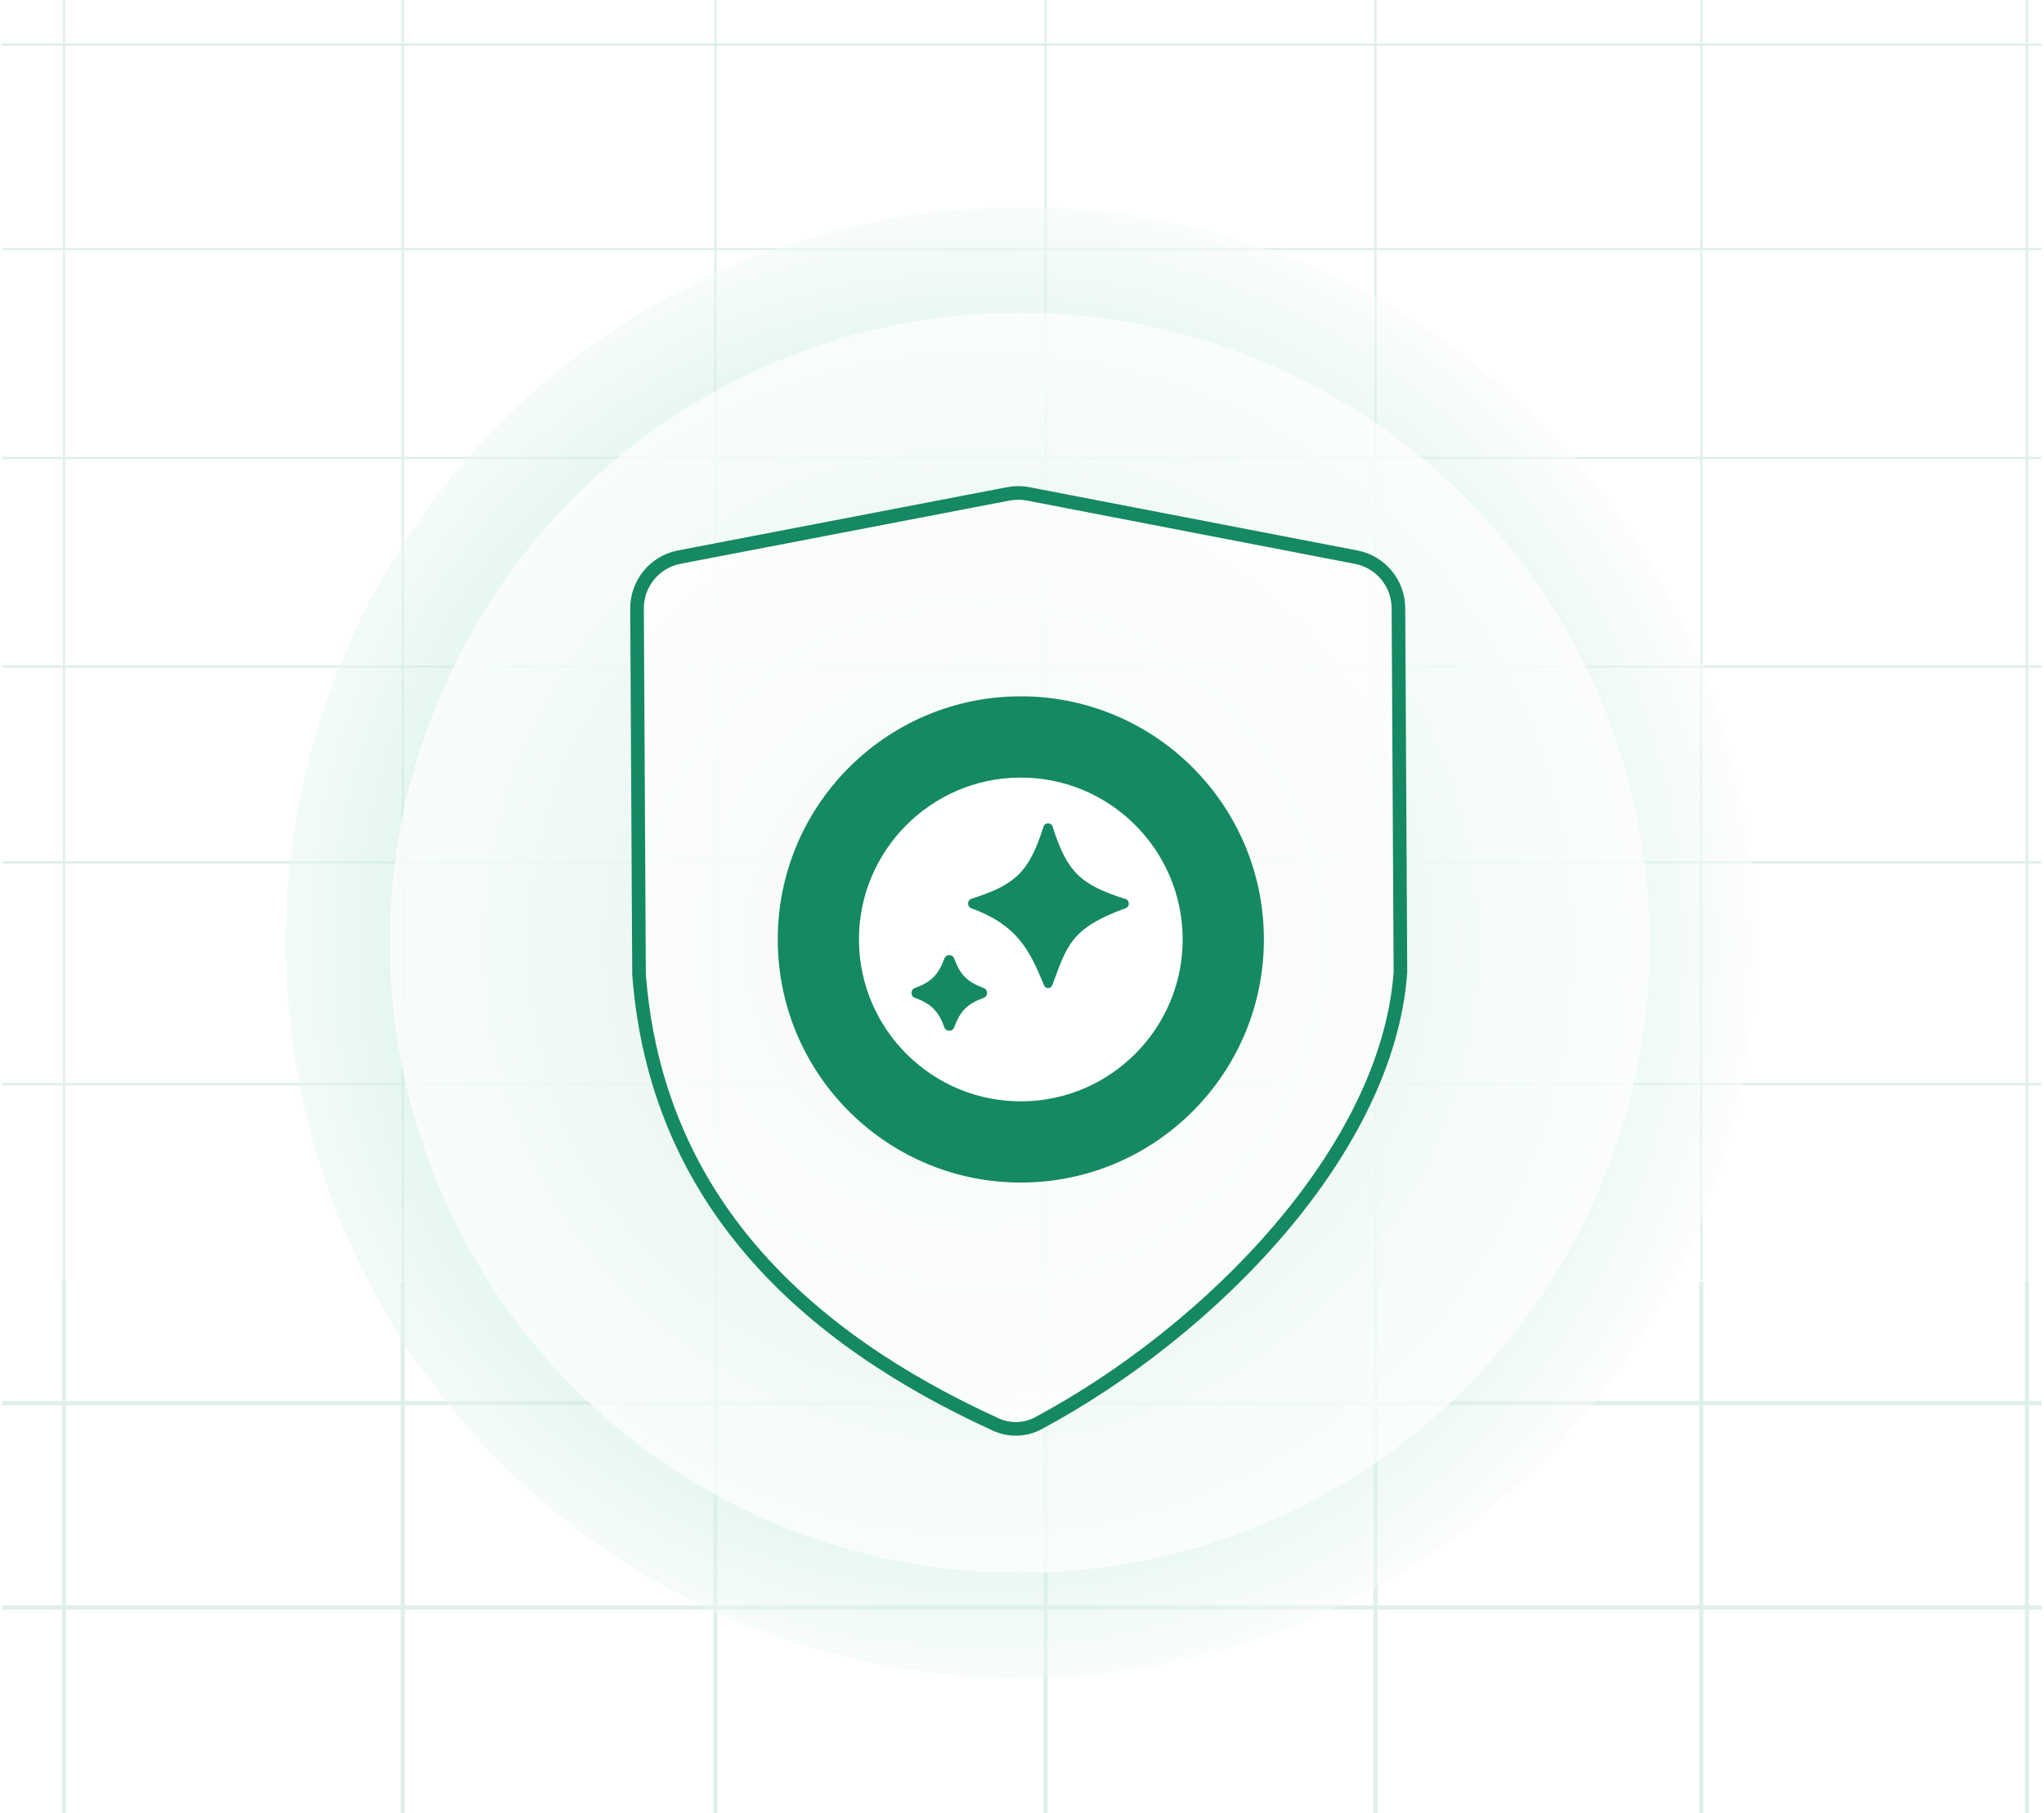 <?xml version="1.0" encoding="UTF-8"?> <svg xmlns="http://www.w3.org/2000/svg" width="451" height="400" viewBox="0 0 451 400" fill="none"><g clip-path="url(#clip0_426_124)"><path opacity="0.13" d="M469.296 354.612L-17.5 354.612M469.296 400.665L-17.5 400.665M469.296 446.719L-17.5 446.719M469.296 489.894L-17.5 489.894M469.296 309.518L-17.5 309.518M447.256 582L447.256 282.654M375.387 582L375.387 282.654M303.517 582L303.517 282.654M230.69 582L230.689 282.654M157.862 582L157.862 282.654M88.867 582L88.867 282.654M14.123 582L14.123 282.654M469.296 538.825L-17.5 538.825" stroke="#158864" stroke-width="0.93" stroke-miterlimit="10"></path><path opacity="0.13" d="M469.296 54.958L-17.5 54.958M469.296 101.012L-17.5 101.012M469.296 147.065L-17.5 147.065M469.296 190.24L-17.5 190.24M469.296 9.864L-17.5 9.864M447.256 282.654L447.256 -17M375.387 282.346L375.387 -17M303.517 282.346L303.517 -17M230.69 282.346L230.69 -17M157.862 282.346L157.862 -17M88.867 282.346L88.867 -17M14.123 282.654L14.123 -17M469.296 239.171L-17.5 239.171" stroke="#158864" stroke-width="0.5" stroke-miterlimit="10"></path><g filter="url(#filter0_d_426_124)" data-figma-bg-blur-radius="4"><circle cx="225.247" cy="207.943" r="162.247" fill="url(#paint0_radial_426_124)" fill-opacity="0.5" shape-rendering="crispEdges"></circle></g><g filter="url(#filter1_d_426_124)"><circle cx="225" cy="208" r="139" fill="white" fill-opacity="0.7" shape-rendering="crispEdges"></circle></g><path d="M222.499 108.945C223.935 108.669 225.412 108.67 226.848 108.947L299.237 122.912C304.625 123.952 308.528 128.654 308.559 134.142L308.999 214.448C307.606 234.017 297.208 253.783 282.292 271.266C267.377 288.748 248.053 303.819 229.082 313.97C226.172 315.527 222.699 315.61 219.679 314.229C177.852 295.113 144.805 264.92 140.999 214.931L140.559 134.253C140.528 128.715 144.45 123.942 149.889 122.896L222.499 108.945Z" fill="white" fill-opacity="0.7" stroke="#158864" stroke-width="3"></path><g filter="url(#filter2_d_426_124)"><circle cx="224.664" cy="206.164" r="37.164" fill="white"></circle></g><g filter="url(#filter3_d_426_124)"><path d="M232.181 217.342C231.862 218.187 230.683 218.188 230.346 217.351C227.136 209.392 224.306 204.013 214.305 200.353C213.362 200.007 213.371 198.578 214.328 198.273C224.222 195.126 227.1 192.246 230.246 182.347C230.55 181.389 231.951 181.389 232.255 182.347C235.419 192.305 238.313 195.16 248.35 198.329C249.293 198.627 249.317 200.002 248.387 200.338C236.056 204.797 235.395 208.825 232.181 217.342Z" fill="#158864"></path><path d="M210.515 226.673C210.165 227.615 208.742 227.615 208.393 226.673C207.03 222.99 205.504 221.464 201.822 220.099C200.881 219.75 200.881 218.327 201.822 217.978C205.504 216.613 207.03 215.086 208.394 211.404C208.743 210.461 210.167 210.461 210.516 211.404C211.88 215.086 213.406 216.613 217.088 217.978C218.029 218.327 218.029 219.75 217.088 220.099C213.406 221.464 211.88 222.99 210.515 226.673Z" fill="#158864"></path></g><path d="M225.514 242.956C205.821 243.108 189.68 227.211 189.528 207.519C189.376 187.827 205.273 171.685 224.965 171.533C244.657 171.382 260.799 187.278 260.95 206.97C261.102 226.662 245.206 242.804 225.514 242.956ZM225.652 260.867C255.267 260.64 279.095 236.446 278.867 206.826C278.64 177.212 254.446 153.384 224.826 153.611C195.212 153.839 171.384 178.037 171.611 207.652C171.839 237.267 196.032 261.095 225.652 260.867Z" fill="#158864"></path></g><defs><filter id="filter0_d_426_124" x="49" y="31.696" width="352.494" height="352.494" filterUnits="userSpaceOnUse" color-interpolation-filters="sRGB"><feFlood flood-opacity="0" result="BackgroundImageFix"></feFlood><feColorMatrix in="SourceAlpha" type="matrix" values="0 0 0 0 0 0 0 0 0 0 0 0 0 0 0 0 0 0 127 0" result="hardAlpha"></feColorMatrix><feOffset></feOffset><feGaussianBlur stdDeviation="7"></feGaussianBlur><feComposite in2="hardAlpha" operator="out"></feComposite><feColorMatrix type="matrix" values="0 0 0 0 0.371 0 0 0 0 0.541 0 0 0 0 0.473 0 0 0 0.25 0"></feColorMatrix><feBlend mode="normal" in2="BackgroundImageFix" result="effect1_dropShadow_426_124"></feBlend><feBlend mode="normal" in="SourceGraphic" in2="effect1_dropShadow_426_124" result="shape"></feBlend></filter><clipPath id="bgblur_1_426_124_clip_path" transform="translate(-49 -31.696)"><circle cx="225.247" cy="207.943" r="162.247"></circle></clipPath><filter id="filter1_d_426_124" x="77" y="60" width="296" height="296" filterUnits="userSpaceOnUse" color-interpolation-filters="sRGB"><feFlood flood-opacity="0" result="BackgroundImageFix"></feFlood><feColorMatrix in="SourceAlpha" type="matrix" values="0 0 0 0 0 0 0 0 0 0 0 0 0 0 0 0 0 0 127 0" result="hardAlpha"></feColorMatrix><feOffset></feOffset><feGaussianBlur stdDeviation="4.5"></feGaussianBlur><feComposite in2="hardAlpha" operator="out"></feComposite><feColorMatrix type="matrix" values="0 0 0 0 0.371 0 0 0 0 0.541 0 0 0 0 0.473 0 0 0 0.25 0"></feColorMatrix><feBlend mode="normal" in2="BackgroundImageFix" result="effect1_dropShadow_426_124"></feBlend><feBlend mode="normal" in="SourceGraphic" in2="effect1_dropShadow_426_124" result="shape"></feBlend></filter><filter id="filter2_d_426_124" x="175.555" y="157.055" width="98.218" height="98.218" filterUnits="userSpaceOnUse" color-interpolation-filters="sRGB"><feFlood flood-opacity="0" result="BackgroundImageFix"></feFlood><feColorMatrix in="SourceAlpha" type="matrix" values="0 0 0 0 0 0 0 0 0 0 0 0 0 0 0 0 0 0 127 0" result="hardAlpha"></feColorMatrix><feOffset></feOffset><feGaussianBlur stdDeviation="5.973"></feGaussianBlur><feComposite in2="hardAlpha" operator="out"></feComposite><feColorMatrix type="matrix" values="0 0 0 0 0.371 0 0 0 0 0.541 0 0 0 0 0.473 0 0 0 0.25 0"></feColorMatrix><feBlend mode="normal" in2="BackgroundImageFix" result="effect1_dropShadow_426_124"></feBlend><feBlend mode="normal" in="SourceGraphic" in2="effect1_dropShadow_426_124" result="shape"></feBlend></filter><filter id="filter3_d_426_124" x="197.116" y="177.629" width="55.955" height="53.751" filterUnits="userSpaceOnUse" color-interpolation-filters="sRGB"><feFlood flood-opacity="0" result="BackgroundImageFix"></feFlood><feColorMatrix in="SourceAlpha" type="matrix" values="0 0 0 0 0 0 0 0 0 0 0 0 0 0 0 0 0 0 127 0" result="hardAlpha"></feColorMatrix><feOffset></feOffset><feGaussianBlur stdDeviation="2"></feGaussianBlur><feComposite in2="hardAlpha" operator="out"></feComposite><feColorMatrix type="matrix" values="0 0 0 0 1 0 0 0 0 1 0 0 0 0 1 0 0 0 0.25 0"></feColorMatrix><feBlend mode="normal" in2="BackgroundImageFix" result="effect1_dropShadow_426_124"></feBlend><feBlend mode="normal" in="SourceGraphic" in2="effect1_dropShadow_426_124" result="shape"></feBlend></filter><radialGradient id="paint0_radial_426_124" cx="0" cy="0" r="1" gradientUnits="userSpaceOnUse" gradientTransform="translate(216.503 208.267) rotate(-178.71) scale(172.654)"><stop stop-color="#158864"></stop><stop offset="0.667" stop-color="#BDE9DB"></stop><stop offset="1" stop-color="white"></stop></radialGradient><clipPath id="clip0_426_124"><rect width="450" height="400" fill="white" transform="translate(0.5)"></rect></clipPath></defs></svg> 
